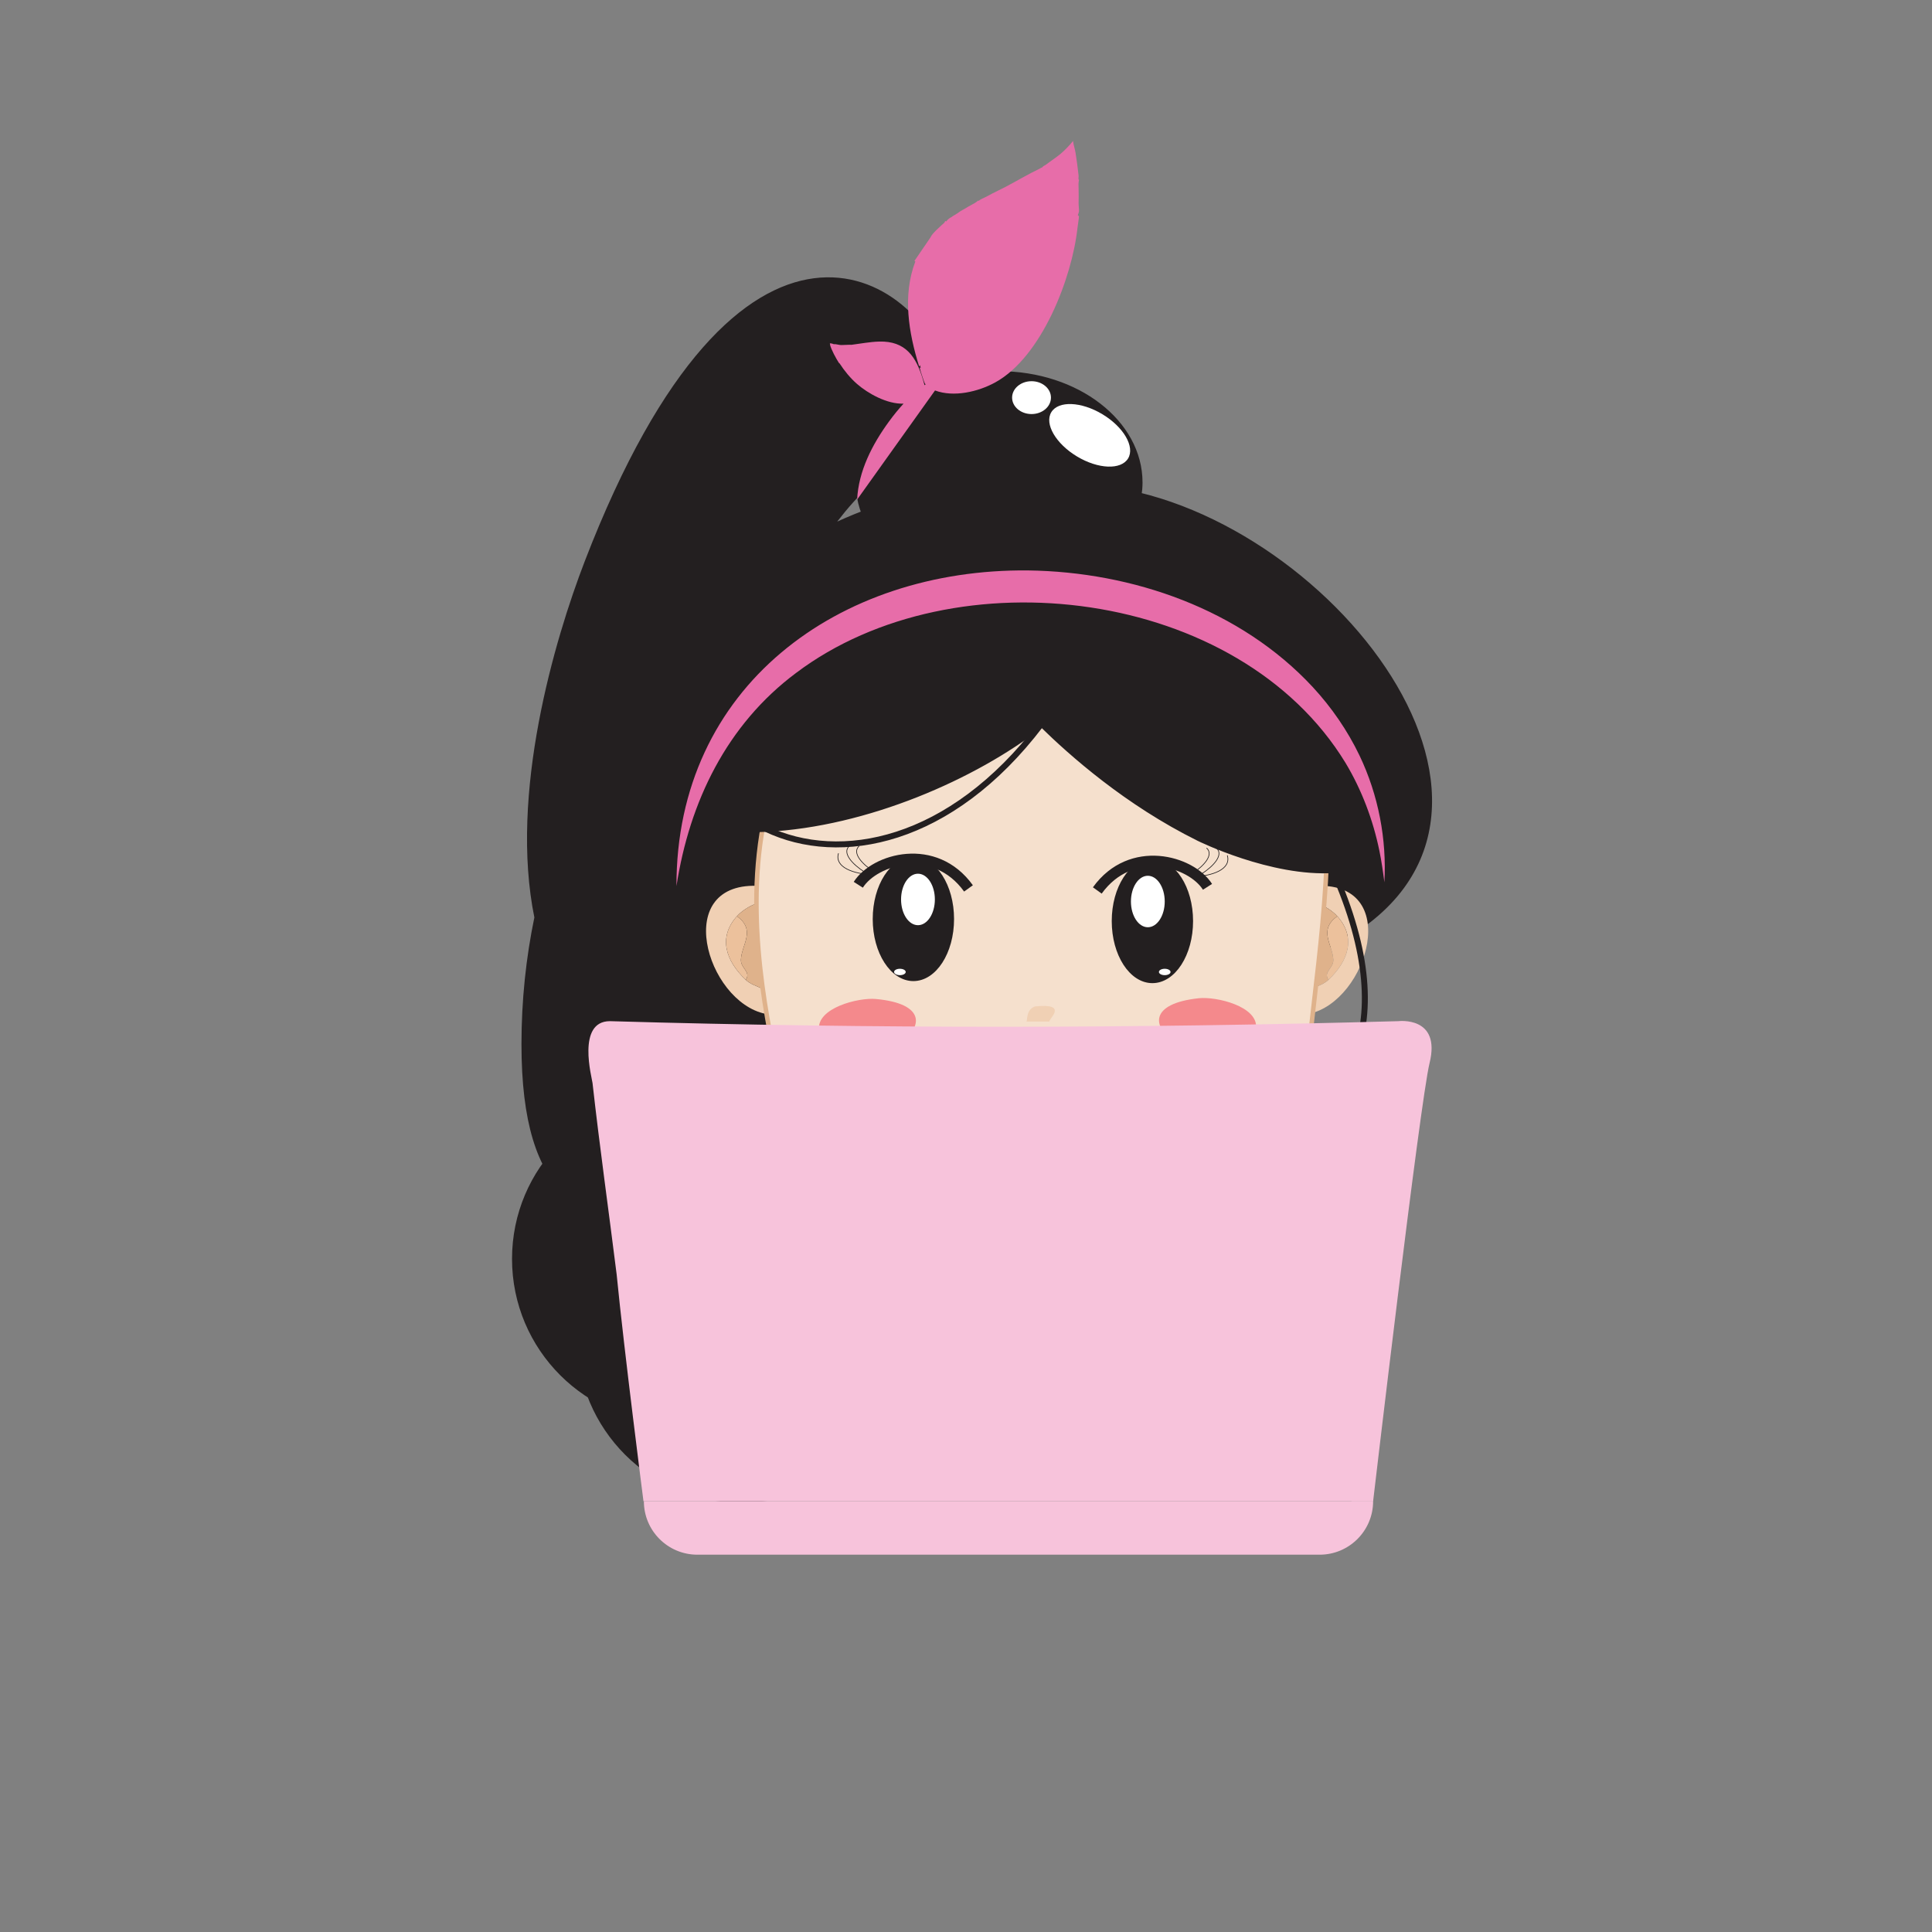 <!--?xml version="1.0" encoding="UTF-8"?--><svg id="Layer_1" xmlns="http://www.w3.org/2000/svg" xmlns:xlink="http://www.w3.org/1999/xlink" viewBox="0 0 1080 1080"><rect x="0" y="0" width="1080" height="1080" fill="#808080" stroke="none"/><defs><linearGradient id="linear-gradient" x1="565.801" y1="607.016" x2="575.961" y2="610.037" gradientUnits="userSpaceOnUse"><stop offset="0" stop-color="#ffecda"></stop><stop offset="1" stop-color="#fcc59f"></stop></linearGradient></defs><path d="M421.864,463.699c-.109-1.219,35.044-.929,76.352-13.795,38.075-11.859,66.757-30.342,85.873-45.052,17.42,19.694,44.08,44.285,82.051,60.833,42.926,18.707,81.522,18.95,81.284,20.783-.24,1.842-22.426,14.317-81.676-11.085-36.691-15.73-64.072-35.71-80.545-52.578-19.444,11.345-34.504,23.289-67.581,42.935-48.367,28.727-95.648-.814-95.758-2.04Z" fill="#f0d0b4"></path><path d="M478.809,430.955c1.335,7.486-8.619,15.527-22.246,17.962-13.616,2.424-25.745-1.674-27.08-9.16" fill="#fff"></path><path d="M555.971,328.561l-4.008,1.537c2.138.134,4.342.2,6.547.2,11.49,0,22.445-1.904,32.265-5.378l-34.804,3.641ZM556.271,328.428c-1.269.134-2.605.3-3.908.434-2.004.234-4.042.467-6.112.701,1.87.234,3.774.401,5.712.535,2.138.134,4.342.2,6.547.2,11.49,0,22.445-1.904,32.265-5.378-9.753.935-21.544,2.104-34.503,3.507ZM556.271,328.428c-1.269.134-2.605.3-3.908.434-2.004.234-4.042.467-6.112.701,1.87.234,3.774.401,5.712.535,2.138.134,4.342.2,6.547.2,11.49,0,22.445-1.904,32.265-5.378-9.753.935-21.544,2.104-34.503,3.507ZM556.271,328.428c-1.269.134-2.605.3-3.908.434-2.004.234-4.042.467-6.112.701,1.87.234,3.774.401,5.712.535,2.138.134,4.342.2,6.547.2,11.49,0,22.445-1.904,32.265-5.378-9.753.935-21.544,2.104-34.503,3.507ZM555.971,328.561l-4.008,1.537c2.138.134,4.342.2,6.547.2,11.49,0,22.445-1.904,32.265-5.378l-34.804,3.641Z" fill="#231f20" stroke="#231f20" stroke-miterlimit="10" stroke-width="3.34"></path><path d="M636.44,276.921c.353-2.367.569-4.78.569-7.208,0-33.443-35.149-60.553-78.504-60.553-10.389,0-20.302,1.568-29.385,4.365-.169-.784-.338-1.583-.553-2.382-.108-.476-.23-.953-.369-1.445-15.077-54.544-113.054-120.277-199.719,104.539-16.967,44.047-42.188,129.652-28.064,198.627-4.734,22.746-7.239,46.46-7.239,70.82,0,173.407,138.136,64.396,294.314,64.396s-38.883-56.465,126.547-108.535c172.009-54.145,49.549-231.886-77.598-262.623ZM616.246,231.552c11.865,7.131,18.289,18.197,14.37,24.713-3.919,6.516-16.706,6.025-28.571-1.107-11.849-7.131-18.289-18.197-14.37-24.713,3.919-6.516,16.721-6.025,28.571,1.107ZM576.64,213.094c5.994,0,10.85,4.103,10.85,9.175s-4.857,9.191-10.85,9.191-10.866-4.103-10.866-9.191,4.872-9.175,10.866-9.175ZM480.323,274.754c.4,4.211,1.429,8.284,2.966,12.218-6.977,2.674-13.832,5.656-20.548,8.929,5.425-7.592,11.265-14.677,17.582-21.148Z" fill="#231f20" stroke="#231f20" stroke-miterlimit="10" stroke-width="3.34"></path><path d="M733.23,504.115c5.034.92,10.949,4.303,14.337,8.071,10.634,11.829,6.228,24.973-4.947,35.538-4.062,3.84-8.832,3.434-12.019,7.551.185,3.561-1.936,7.877.971,11.465,33.206-6.722,53.159-75.074,2.539-71.458-3.385,2.725-.457,6.222-.88,8.833Z" fill="#f0d0b4"></path><path d="M742.62,547.724c11.175-10.565,15.581-23.71,4.947-35.538-10.841,7.714-2.6,15.866-2.24,24.264.21,4.903-5.819,6.746-2.707,11.275Z" fill="#ecc19c"></path><path d="M733.23,504.115c-2.145,13.238-3.329,37.696-2.63,51.16,3.187-4.117,7.957-3.711,12.019-7.551-3.112-4.528,2.917-6.371,2.707-11.275-.359-8.398-8.601-16.55,2.24-24.264-3.387-3.768-9.303-7.151-14.337-8.071Z" fill="#dfb28b"></path><path d="M426.278,504.115c-5.034.92-10.949,4.303-14.337,8.071-10.634,11.829-6.228,24.973,4.947,35.538,4.062,3.84,8.832,3.434,12.019,7.551-.185,3.561,1.936,7.877-.971,11.465-33.206-6.722-53.159-75.074-2.539-71.458,3.385,2.725.457,6.222.88,8.833Z" fill="#f0d0b4"></path><path d="M416.888,547.724c-11.175-10.565-15.581-23.71-4.947-35.538,10.841,7.714,2.6,15.866,2.24,24.264-.21,4.903,5.819,6.746,2.707,11.275Z" fill="#ecc19c"></path><path d="M426.278,504.115c2.145,13.238,3.329,37.696,2.63,51.16-3.187-4.117-7.957-3.711-12.019-7.551,3.112-4.528-2.917-6.371-2.707-11.275.359-8.398,8.601-16.55-2.24-24.264,3.387-3.768,9.303-7.151,14.337-8.071Z" fill="#dfb28b"></path><path d="M431.828,584.977c9.701,49.936,144.782,85.268,144.782,85.268,0,0,150.474-40.268,156.285-95.268,4.168-39.445,17.076-126,1.741-158.706-18.847-40.194-84.457-72.842-158.026-72.856-80.403-.015-119.68,37.14-138.339,79.474-24.695,56.033-14.168,122.323-6.443,162.088Z" fill="#f5e0cd" stroke="#dfb28b" stroke-miterlimit="10" stroke-width="2.531"></path><path d="M590.774,324.921l-34.804,3.641-3.641.367-6.079.635c2.071-.234,4.108-.468,6.112-.701,1.303-.134,2.639-.301,3.908-.434,12.96-1.403,24.75-2.572,34.503-3.507Z" fill="#231f20" stroke="#231f20" stroke-miterlimit="10" stroke-width="2.804"></path><path d="M590.774,324.921c-9.82,3.474-20.775,5.378-32.265,5.378-2.205,0-4.409-.067-6.547-.2-1.937-.134-3.841-.301-5.712-.535,2.071-.234,4.108-.468,6.112-.701,1.303-.134,2.639-.301,3.908-.434,12.96-1.403,24.75-2.572,34.503-3.507Z" fill="#231f20" stroke="#231f20" stroke-miterlimit="10" stroke-width="2.934"></path><path d="M587.49,222.269c0,5.087-4.857,9.191-10.85,9.191s-10.866-4.103-10.866-9.191,4.872-9.175,10.866-9.175,10.85,4.103,10.85,9.175Z" fill="#231f20" stroke="#231f20" stroke-miterlimit="10" stroke-width="2.934"></path><path d="M630.615,256.266c-3.919,6.516-16.706,6.025-28.571-1.107-11.849-7.131-18.289-18.197-14.37-24.713,3.919-6.516,16.721-6.025,28.571,1.107,11.865,7.131,18.289,18.197,14.37,24.713Z" fill="#231f20" stroke="#231f20" stroke-miterlimit="10" stroke-width="2.934"></path><path d="M556.271,328.428l-.3.134-4.008,1.537c.1-.368.234-.802.367-1.169,0-.033.033-.033.033-.067,1.303-.134,2.639-.301,3.908-.434Z" fill="#231f20" stroke="#231f20" stroke-miterlimit="10" stroke-width="3.244"></path><path d="M731.576,620.053c42.811-24.758,50.66-98.461-33.102-210.606" fill="none" stroke="#231f20" stroke-miterlimit="10" stroke-width="3.34"></path><path d="M750.911,485.617s-2.564.539-5.205.716c-34.817,2.325-75.461-17.807-75.461-17.807-40.323-19.973-71.192-47.446-87.874-63.809-.2.16-.41.32-.62.49,0,0-.01,0-.02.01-37.09,28.89-97.4,55.35-153.56,58.12-33.18,1.64-64.9-4.98-89.53-24.26-33.99-26.59-9.76-50.35,27.76-72.34,25.46-14.92,213.136-105.773,253.4-87.471,40.255,18.298,152.66,156.961,152.66,156.961,10.35,29.96-.19,45.45-21.55,49.39Z" fill="#231f20" stroke="#231f20" stroke-miterlimit="10" stroke-width="3.34"></path><path d="M601.021,376.077c-6.17,10.69-12.62,20.38-19.27,29.13" fill="none" stroke="#231f20" stroke-miterlimit="10" stroke-width="3.34"></path><path d="M581.731,405.217c-50.33,66.15-112.22,77.89-153.56,58.12-12.83-6.13-23.69-15.3-31.6-26.83" fill="none" stroke="#231f20" stroke-miterlimit="10" stroke-width="3.34"></path><path d="M378.148,495.337c-.219-111.577,90.746-177.557,196.567-176.463,58.48.76,118.795,21.746,159.15,65.222,10.486,11.339,19.425,24.309,26.087,38.184,10.645,22.272,15.277,46.984,13.925,70.932-.766-5.941-1.598-11.843-2.804-17.69-3.54-17.21-9.915-34.093-18.921-49.067-59.555-97.667-218.238-117.313-307.171-50.257-38.675,28.852-59.563,71.967-66.834,119.139h0Z" fill="#e76da9"></path><path d="M630.615,256.266c-3.919,6.516-16.706,6.025-28.571-1.107-11.849-7.131-18.289-18.197-14.37-24.713,3.919-6.516,16.721-6.025,28.571,1.107,11.865,7.131,18.289,18.197,14.37,24.713Z" fill="#fff"></path><path d="M587.49,222.269c0,5.087-4.857,9.191-10.85,9.191s-10.866-4.103-10.866-9.191,4.872-9.175,10.866-9.175,10.85,4.103,10.85,9.175Z" fill="#fff"></path><circle cx="378.148" cy="703.733" r="90.457" fill="#231f20" stroke="#231f20" stroke-miterlimit="10" stroke-width="2.934"></circle><circle cx="414.435" cy="748.191" r="90.457" fill="#231f20" stroke="#231f20" stroke-miterlimit="10" stroke-width="2.934"></circle><path d="M730.722,595.334c-11.92,6.28-119.88,59.31-124.48,61.72-5.78,3.04-20.43,9.75-28.79,11.1-1.37.23-2.57.31-3.53.21-3-.31-8.45-4.41-10.98-2.2-.02.01-.04.03-.06.05,4.63,1.59,9.35,2.54,14,4.04h1.08c.01,0,.02-.01.03-.01,1.25-.32,2.51-.65,3.76-.98,59.56-15.83,116.83-40.13,145.73-69.86l3.24-4.07Z" fill="#f0d0b4"></path><path d="M581.752,669.264c-1.25.33-2.51.66-3.76.98-5.04-1.3-10.06-2.66-15.05-4.08-53.14-15.16-102.15-37.1-125.55-63.44,4.35,2.5,113.98,54.39,118.49,56.67,4.31,2.18,13.85,6.45,21.57,8.76,1.52.46,2.98.84,4.3,1.11Z" fill="#f0d0b4"></path><path d="M586.666,571.039h-12.85c.626-.764-.347-6.669,4.819-8.454,19.307-1.978,7.206,7.354,8.031,8.454Z" fill="#f0d0b4"></path><path d="M489.521,558.436c55.728,5.029-6.636,52.464-31.689,17.223-1.384-12.227,22.018-18.096,31.689-17.223Z" fill="#f4898c"></path><path d="M670.18,558.014c-55.639,5.937,7.491,52.349,31.966,16.704,1.184-12.248-22.311-17.734-31.966-16.704Z" fill="#f4898c"></path><ellipse cx="506.645" cy="499.226" rx="9.447" ry="14.388" fill="#fff"></ellipse><ellipse cx="510.591" cy="513.747" rx="21.764" ry="33.718" fill="#231f20" stroke="#231f20" stroke-miterlimit="10" stroke-width="1.938"></ellipse><path d="M479.788,494.591c9.314-14.628,42.805-24.103,61.605,2.032" fill="none" stroke="#231f20" stroke-miterlimit="10" stroke-width="6.033"></path><ellipse cx="513.147" cy="502.798" rx="9.447" ry="14.388" fill="#fff"></ellipse><path d="M488.827,487.509c-7.164-4.577-12.71-10.884-8.519-14.624" fill="none" stroke="#231f20" stroke-miterlimit="10" stroke-width=".381"></path><path d="M483.332,487.509c-7.164-4.577-12.71-10.884-8.519-14.624" fill="none" stroke="#231f20" stroke-miterlimit="10" stroke-width=".381"></path><path d="M488.309,489.025c-11.32-.424-21.928-4.224-19.593-12.038" fill="none" stroke="#231f20" stroke-miterlimit="10" stroke-width=".381"></path><ellipse cx="648.147" cy="500.376" rx="9.447" ry="14.388" fill="#fff"></ellipse><ellipse cx="644.201" cy="514.897" rx="21.764" ry="33.718" fill="#231f20" stroke="#231f20" stroke-miterlimit="10" stroke-width="1.938"></ellipse><path d="M675.003,495.742c-9.314-14.628-42.805-24.103-61.605,2.032" fill="none" stroke="#231f20" stroke-miterlimit="10" stroke-width="6.033"></path><ellipse cx="641.645" cy="503.948" rx="9.447" ry="14.388" fill="#fff"></ellipse><ellipse cx="651.092" cy="543.336" rx="3.251" ry="1.786" fill="#fff"></ellipse><ellipse cx="503.049" cy="543.336" rx="3.251" ry="1.786" fill="#fff"></ellipse><path d="M665.965,488.659c7.164-4.577,12.71-10.884,8.519-14.624" fill="none" stroke="#231f20" stroke-miterlimit="10" stroke-width=".381"></path><path d="M671.459,488.659c7.164-4.577,12.71-10.884,8.519-14.624" fill="none" stroke="#231f20" stroke-miterlimit="10" stroke-width=".381"></path><path d="M666.483,490.175c11.32-.424,21.928-4.224,19.593-12.038" fill="none" stroke="#231f20" stroke-miterlimit="10" stroke-width=".381"></path><path d="M565.557,601.126h0c.002.01.004.02.007.029l.019.084h0c.008.035.015.071.025.106h0c.095.333.21.662.332.987h0c.152.407.315.813.499,1.207h0c.145.31.312.609.476.909l.454.794h0c.132.217.267.434.414.642h0c.151.213.308.424.481.62h0c.173.197.368.374.554.559l.445.433.425.394.386.315.323.225.291.183.25.155" fill="none"></path><path d="M577.42,603.385l.687.875.568.785h0c.182.247.355.502.552.737h0c.186.223.397.425.593.641l.531.598.422.457.32.322h0c.086.08.173.161.267.232h0c.132.101.271.194.415.277h0c.142.083.293.152.442.221h0c.11.051.221.103.335.145h0c.099.036.201.066.304.093h0c.108.028.22.046.329.07l.324.075.279.06.242.041h0c.072.011.144.023.217.027h0c.063.003.136.019.191-.003" fill="none"></path><path d="M581.819,608.812c-.465.091-.929-.149-1.399-.167-1.945.151-3.833-.334-5.757-.589-1.443-.255-2.965-.244-4.334-.807-6.399-2.773-9.546-6.831-14.789-10.686,2.064,3.311,4.259,6.566,6.826,9.51,2.104,2.483,4.711,4.549,7.957,5.231,2.805.364,5.67-.354,8.436-.803,1.002-.435,1.899-.839,2.986-1.054.343-.327.737-.611,1.204-.701-.383-.1-.761-.07-1.13.066Z"></path><g id="Generative_Object"><path d="M581.571,608.883c-2.497.663-5.131.94-7.749.723l.261-.04c.025-.159-.274.004-.321,0-.172-.014-.072-.115-.12-.12-.017-.002-.319.103-.341.06.046-.695-.103-.443-.602-.582.874.031,2.014-.06,2.73-.562l6.143.522Z" fill="#b46149"></path><path d="M564.105,603.864c-.058.045.058.279.08.321-.412-.088-.591-.485-.903-.763-.429-.381-.931-.698-1.325-1.124-.222-.029.368.455.341.482-.187-.024-.884-.729-.944-.723-.112.012-.029.109-.08.161.028-.231-.101-.315-.281-.482-.04-.037-.191-.032-.201-.04-.058-.046.099-.035.04-.08-.529-.407-.261-.075-.361-.08-.033-.002.013-.281-.12-.321-.28.151-.18.48-.462.622l2.61,2.59v.04c-2.112-1.809-3.862-3.84-5.581-6.022-.079-.156-.287-.358-.241-.502.435-.202.578.248.863.462.173.129.503.293.683.442.544.45,1.019.99,1.606,1.486,1.18.995,3.332,2.474,4.276,3.533Z" fill="#652518"></path><path d="M575.428,608.361c-.716.502-1.856.593-2.73.562-1.523-.054-3.326-.788-4.698-1.445-.844-.405-1.8-1.008-2.489-1.646-.466-.431-1.023-1.09-1.325-1.646-.023-.042-.138-.277-.08-.321,1.193,1.337,1.54,2.184,3.312,3.092.413.211,1.185.701,1.445.12-.293.591.84.963,1.285,1.124,1.646.599,3.618.792,5.28.161Z" fill="#76262d"></path><path d="M564.186,604.185c.302.556.859,1.215,1.325,1.646l-.321.582.12.181c-1.004-.643-1.908-1.355-2.81-2.128v-.04c-.007-.178.313-.708.361-.381.131-.242-.033-.419.161-.642l-.723-.622c.026-.027-.563-.511-.341-.482.394.426.896.743,1.325,1.124.313.278.491.675.903.763Z" fill="#9d4b43"></path><path d="M568,607.477c1.372.657,3.174,1.391,4.698,1.445.499.139.649-.113.602.582.022.042.324-.062.341-.06.048.005-.051.107.12.12.047.004.346-.159.321,0l-.261.04c-2.571-.214-4.813-.954-7.066-2.168l.381.08c.082.053.605.408.642.401.095-.016.222-.341.221-.442Z" fill="#c5735e"></path><path d="M565.511,605.831c.689.638,1.645,1.242,2.489,1.646.001.101-.126.426-.221.442-.037.006-.561-.349-.642-.401l-.381-.08c-.494-.266-.973-.541-1.445-.843l-.12-.181.321-.582Z" fill="#b46149"></path><path d="M562.299,602.78l.723.622c-.193.223-.03.401-.161.642-.048-.326-.368.204-.361.381l-2.61-2.59c.282-.142.182-.471.462-.622.134.041.088.319.12.321.1.005-.168-.327.361.08.059.045-.098.034-.04.08.01.008.161.003.201.04.18.167.309.251.281.482.051-.051-.032-.149.08-.161.059-.006.757.699.944.723Z" fill="#7e352b"></path><path d="M562.499,604.466c.903.773,1.807,1.485,2.81,2.128.472.302.952.577,1.445.843,2.254,1.214,4.495,1.954,7.066,2.168,2.618.218,5.252-.06,7.749-.723.302-.08.52-.052.542.321-4.684,1.707-10.612,3.376-15.257.723-3.261-1.863-8.228-8.117-9.937-11.483,1.719,2.182,3.468,4.214,5.581,6.022Z" fill="#f9be98"></path><path d="M565.35,606.995c-.046.295.025.458-.141.723-.003.004-.048-.081-.1-.02-.009.011.078.201-.1.221-.359-.297-.7-.586-1.024-.923-.131-.136-.281-.278-.401-.422-.121-.145-.024-.333-.181-.181-.104-.172-.2-.305-.422-.381.108-.201.146-.447.141-.662.68.626,1.447,1.155,2.228,1.646Z" fill="#fddcc2"></path><path d="M563.985,606.995c.324.337.665.626,1.024.923.179-.02.091-.21.1-.221.053-.061.098.024.1.02.165-.264.094-.428.141-.723,3.769,2.37,8.2,3.443,12.587,2.851l3.493-.642c.028.039-.15.212-.201.241-.583.33-4.37,1.372-4.979,1.365-.307-.004-.229-.046-.02-.12.18-.023.236-.041.401-.08l.241-.02c-.086-.068-.181.006-.241.02-.142-.013-.271.034-.401.08-4.526.581-8.142.368-11.664-2.891-.122-.113-.904-.822-.763-.923l.181.12Z" fill="url(#linear-gradient)"></path><path d="M576.632,610.609c-.166.039-.221.057-.401.08.131-.047.259-.093.401-.08Z" fill="#f9be98"></path><path d="M576.632,610.609c.06-.014.155-.088.241-.02l-.241.02Z" fill="#f9be98"></path><path d="M580.587,609.485c.04.004.179-.015.181.02-.022.027-.212.049-.181-.02Z" fill="#f9be98"></path><path d="M580.426,609.525c.087-.04.114.131.04.12-.006,0-.067-.108-.04-.12Z" fill="#f9be98"></path><path d="M580.828,609.404h.04c.079-.006.079.046,0,.04l-.04-.04Z" fill="#f9be98"></path></g><path d="M602.943,114.042c.064-2.752.07-6.022,0-8.569-.047-1.704-.167-3.292.214-4.927-.555-.185-.13-1.572-.214-2.357-.426-3.991-1.126-9.223-1.714-12.854-.348-2.147-1.171-4.338-1.393-6.534-2.111,2.613-4.503,5.123-7.07,7.284-2.277,1.917-5.46,3.95-7.82,5.784-.999.776-1.784.852-2.357,1.714-.502.108-.887.454-1.285.643-6.408,3.044-12.943,6.96-19.281,10.283-1.267.664-2.574,1.252-3.856,1.928-1.124.593-2.3,1.103-3.428,1.714-.932.505-1.857.978-2.785,1.5-.213.12-.462.2-.857.428-1.017.587-3.216,1.323-3.856,2.142-.756-.255-.849.304-1.071.428-.474.265-.955.67-1.285.857-1.134.643-2.581,1.395-3.856,2.142-.739.433-1.415.845-2.142,1.285-.625.379-1.295.669-1.928,1.071-.22.139-.424.288-.643.428-.495.319-.635.496-.857.643-.55.365-1.069.62-1.714,1.071-.223.156-.544.251-1.071.643-1.551,1.15-2.546,1.223-3.642,2.999-.825-.687-.923.51-1.071.643-1.636,1.468-7.162,6.285-7.713,8.141l-8.998,13.176c-.148.376.468.325.428.428-7.267,18.998-3.743,39.846,2.142,58.701l.428-.75c.12.474.268.93.428,1.393-.386.428-.488-.346-.536-.321-.268.142,1.367,5.123,1.607,5.784.655,1.808.906,2.959,1.63,3.966-.186.124-.375.243-.559.37-.319-1.199-.692-2.461-.849-2.995-3.867-13.126-9.863-21.77-24.456-21.391-5.229.136-10.378,1.164-15.577,1.818-.253-.143-4.952.176-5.786.133-1.131-.058-2.462-.449-3.536-.518-.188-.012-.237-.033-.401.117-.219-.248-2.227-.77-2.359-.471.302.233.106.604.136.723.709,2.82,3.362,7.618,4.88,10.005.198.311.424.358.44.383,2.703,4.135,5.936,8.157,9.77,11.505,6.039,5.274,16.746,11.35,26.013,11.015-2.889,3.125-5.569,6.462-8.06,9.865-9.445,12.9-17.12,27.789-17.894,43.758l43.537-60.991c10.534,3.947,24.169.71,33.67-4.507,25.994-14.272,42.896-58.412,45.954-86.23.228-2.07.723-4.726.857-6.641.005-.078-.648-.565-.643-.643.007-.112.614-1.599.643-2.142.064-1.216-.233-3.257-.214-4.07Z" fill="#e76da9"></path><rect x="755.515" y="835.807" width="12.07" height="3.37" fill="#f7c3db"></rect><path d="M767.585,839.177h0c0,16.515-13.388,29.904-29.903,29.904h-347.853c-16.515,0-29.903-13.388-29.903-29.903h0s407.66,0,407.66,0Z" fill="#f7c3db"></path><path d="M799.155,594.187c-5.39,21.91-31.57,244.99-31.57,244.99h-407.88s-10.9-84.78-14.99-126.76c-4.44-35.62-9.5-71.32-13.49-107.01-.31-2.83-9.06-34.57,9.75-34.57,146.85,4.27,293.86,4.07,440.71,0,0,0,23.94-2.99,17.47,23.35Z" fill="#f7c3db"></path></svg>